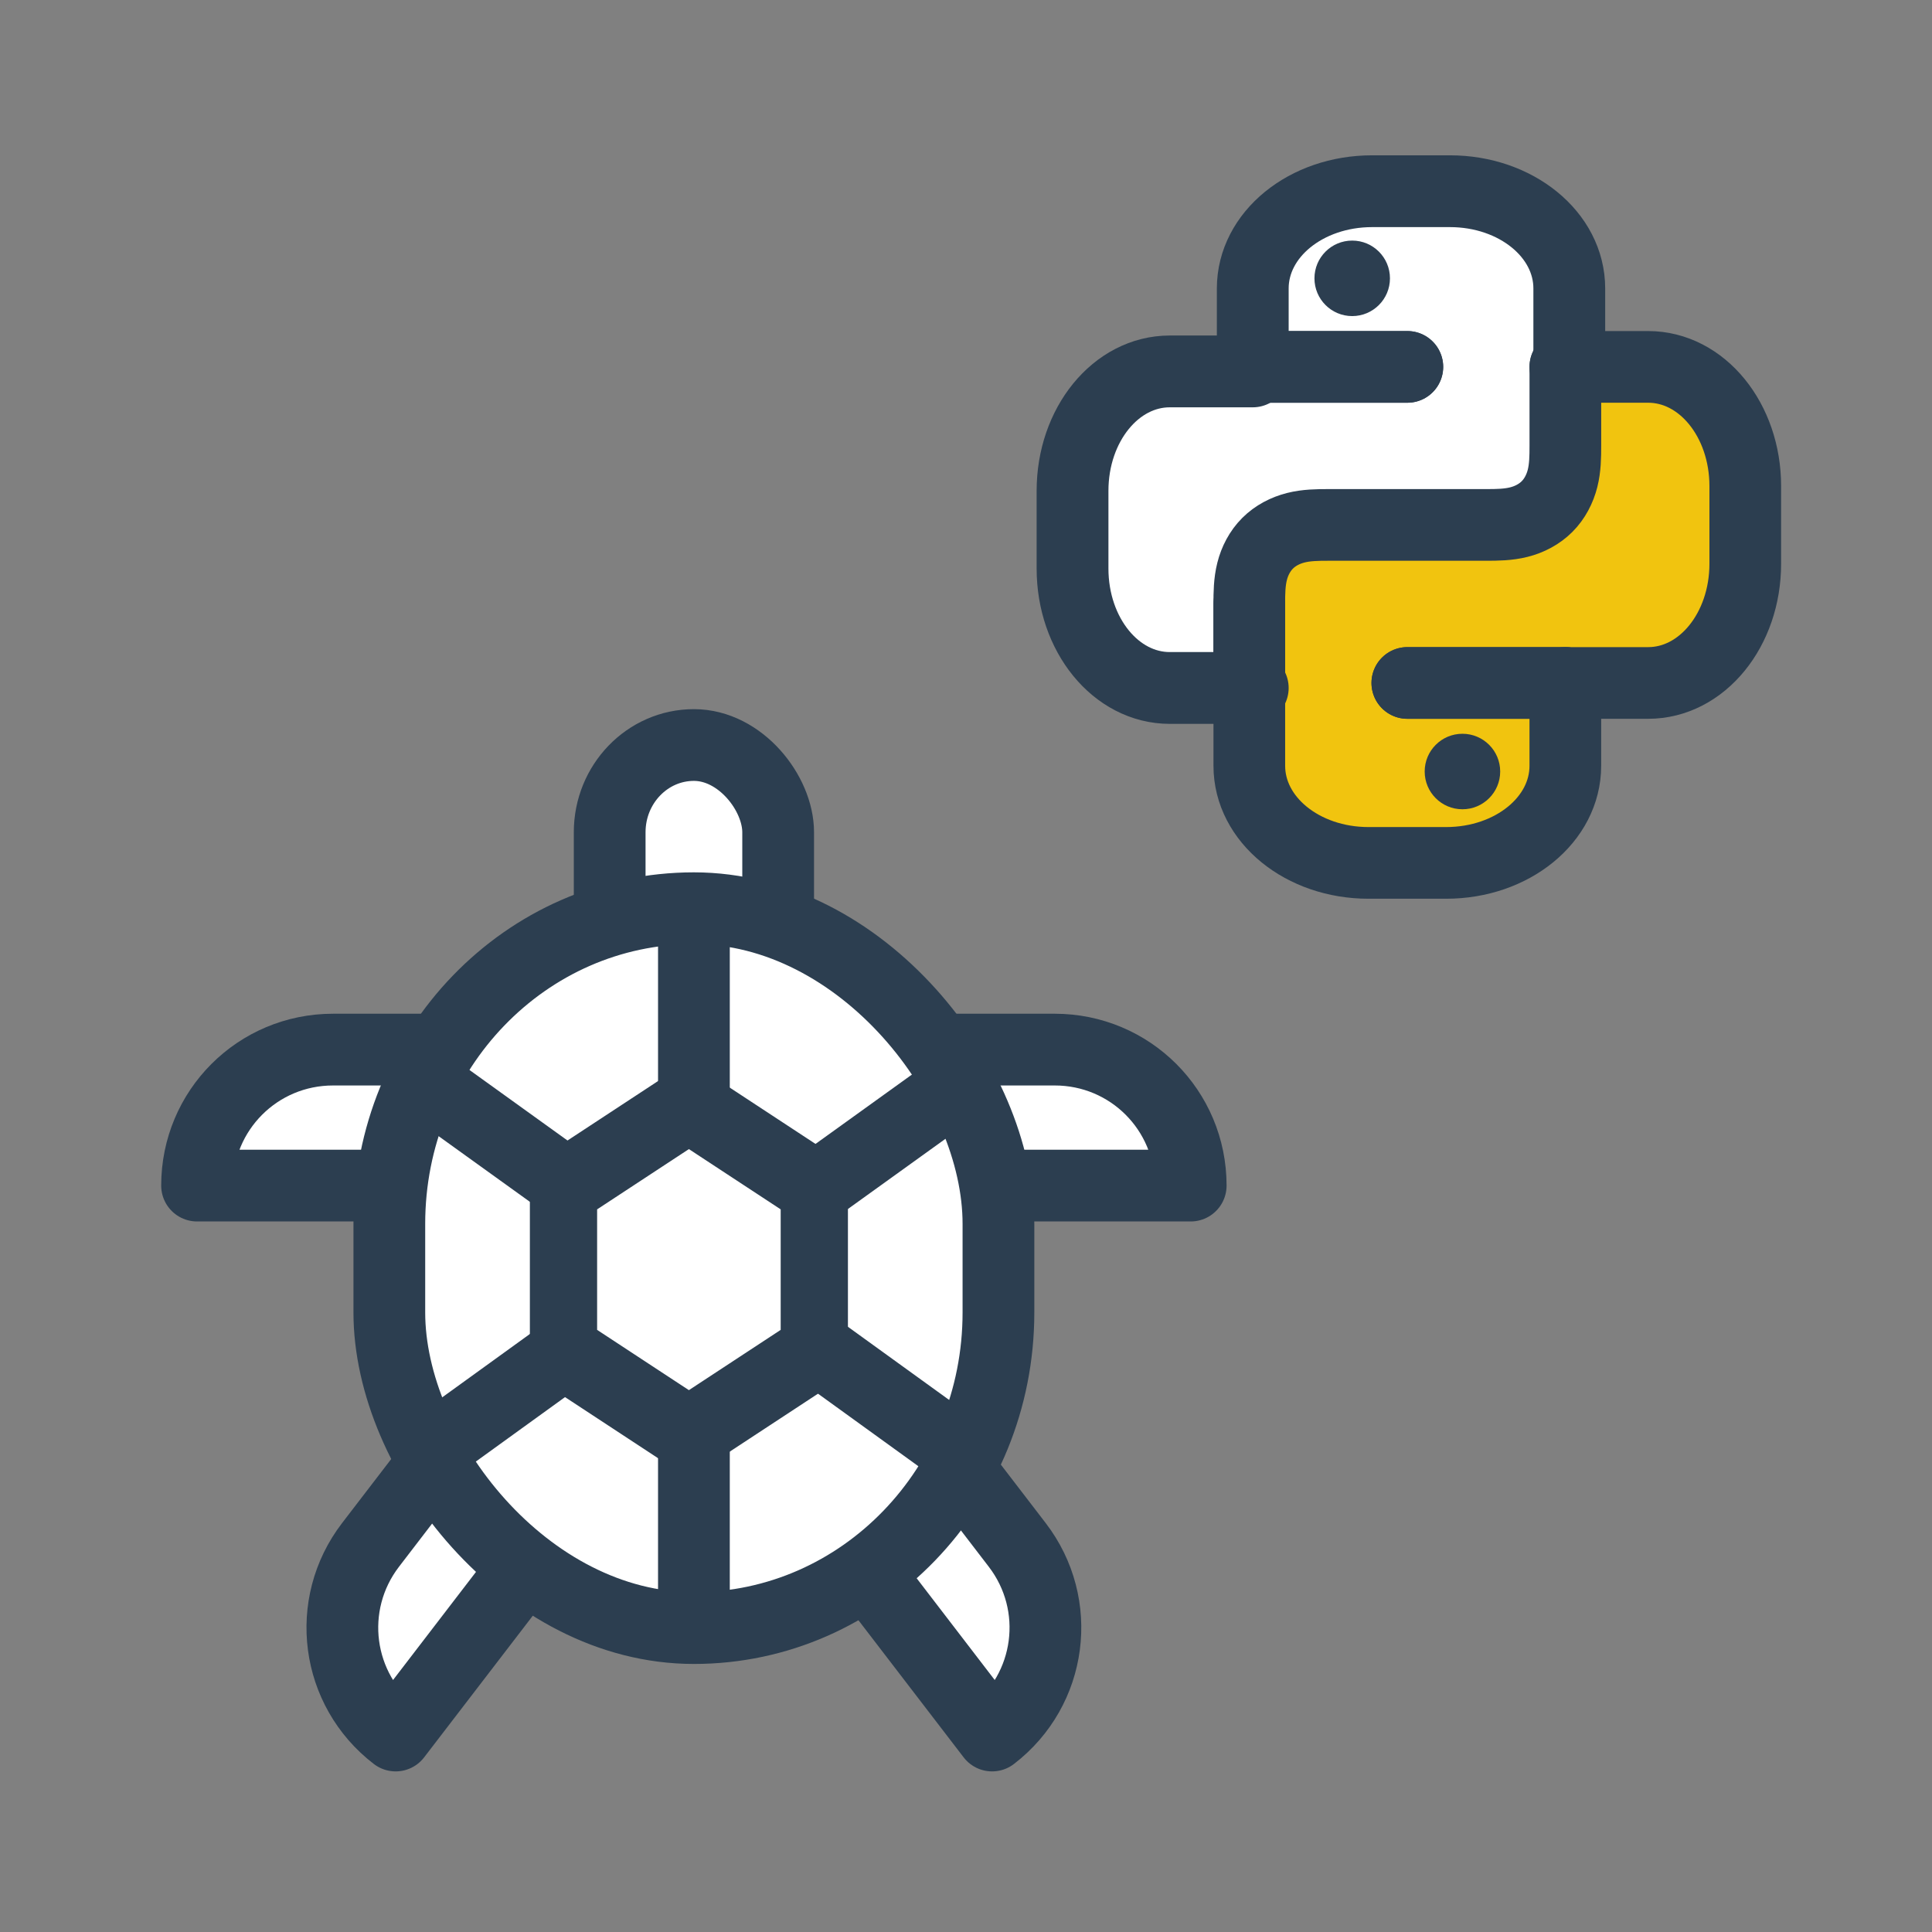 <?xml version="1.0" encoding="UTF-8" standalone="no"?>
<!-- Created with Inkscape (http://www.inkscape.org/) -->

<svg
   xmlns:dc="http://purl.org/dc/elements/1.1/"
   xmlns:cc="http://creativecommons.org/ns#"
   xmlns:rdf="http://www.w3.org/1999/02/22-rdf-syntax-ns#"
   xmlns:svg="http://www.w3.org/2000/svg"
   xmlns="http://www.w3.org/2000/svg"
   xmlns:xlink="http://www.w3.org/1999/xlink"
   xmlns:sodipodi="http://sodipodi.sourceforge.net/DTD/sodipodi-0.dtd"
   xmlns:inkscape="http://www.inkscape.org/namespaces/inkscape"
   width="32.068mm"
   height="32.068mm"
   viewBox="0 0 32.068 32.068"
   version="1.1"
   id="svg3088"
   inkscape:version="0.92.5 (2060ec1f9f, 2020-04-08)"
   sodipodi:docname="icon-pturtle-43.svg">
  <rect x="0" y="0" width="32.068" height="32.068" fill="#808080" stroke="none"/>
  <defs
     id="defs3082">
    <inkscape:path-effect
       effect="spiro"
       id="path-effect3308"
       is_visible="true"
       lpeversion="1" />
    <inkscape:path-effect
       effect="spiro"
       id="path-effect7041"
       is_visible="true"
       lpeversion="1" />
    <inkscape:path-effect
       effect="spiro"
       id="path-effect37883"
       is_visible="true"
       lpeversion="1" />
    <inkscape:path-effect
       effect="spiro"
       id="path-effect14548"
       is_visible="true"
       lpeversion="1" />
    <inkscape:path-effect
       effect="spiro"
       id="path-effect37883-4"
       is_visible="true"
       lpeversion="1" />
    <inkscape:path-effect
       effect="spiro"
       id="path-effect61010"
       is_visible="true"
       lpeversion="1" />
    <inkscape:path-effect
       effect="spiro"
       id="path-effect60894"
       is_visible="true"
       lpeversion="1" />
    <inkscape:path-effect
       effect="spiro"
       id="path-effect60223"
       is_visible="true"
       lpeversion="1" />
    <inkscape:path-effect
       effect="spiro"
       id="path-effect60223-3"
       is_visible="true"
       lpeversion="1" />
    <inkscape:path-effect
       effect="spiro"
       id="path-effect60223-6"
       is_visible="true"
       lpeversion="1" />
    <inkscape:path-effect
       effect="spiro"
       id="path-effect60223-7"
       is_visible="true"
       lpeversion="1" />
  </defs>
  <sodipodi:namedview
     id="base"
     pagecolor="#ffffff"
     bordercolor="#666666"
     borderopacity="1.0"
     inkscape:pageopacity="0.0"
     inkscape:pageshadow="2"
     inkscape:zoom="3.959798"
     inkscape:cx="53.009397"
     inkscape:cy="86.604621"
     inkscape:document-units="mm"
     inkscape:current-layer="layer1"
     showgrid="false"
     fit-margin-top="0"
     fit-margin-left="0"
     fit-margin-right="0"
     fit-margin-bottom="0"
     inkscape:pagecheckerboard="true"
     inkscape:window-width="1920"
     inkscape:window-height="1016"
     inkscape:window-x="0"
     inkscape:window-y="27"
     inkscape:window-maximized="1"
     inkscape:snap-bbox="true"
     inkscape:bbox-nodes="true"
     inkscape:snap-page="true" />
  <g
     inkscape:label="Layer 1"
     inkscape:groupmode="layer"
     id="layer1"
     transform="translate(-76.948,-106.341)">
    <path
       inkscape:connector-curvature="0"
       id="path51259"
       style="display:inline;stroke-width:1.234;stroke-miterlimit:4;stroke-dasharray:none;opacity:1;fill:#ffffff;fill-opacity:1;stroke:#2c3e50;stroke-linecap:round;stroke-linejoin:round;stroke-dashoffset:0;stroke-opacity:1;marker:none;marker-start:none;marker-mid:none;marker-end:none;paint-order:markers fill stroke"
       d="m 115.089,100.167 c -0.789,-1.028 -2.252,-1.22 -3.279,-0.432 l 5.666,7.385 c 1.028,-0.789 1.22,-2.252 0.432,-3.279 z"
       transform="matrix(3.647,0,0,3.647,-315.621,465.354)" />
    <g
       id="g60219"
       transform="matrix(0.474,0,0,0.474,61.388,64.717)"
       style="display:inline;stroke-width:2.51;stroke-miterlimit:4;stroke-dasharray:none"
       inkscape:export-filename="/home/xpelanek/Desktop/ikony.png"
       inkscape:export-xdpi="150"
       inkscape:export-ydpi="150">
      <path
         inkscape:connector-curvature="0"
         style="opacity:1;fill:#ffffff;fill-opacity:1;stroke:none;stroke-width:9.488;stroke-linecap:round;stroke-linejoin:round;stroke-miterlimit:4;stroke-dasharray:none;stroke-dashoffset:0;stroke-opacity:1;marker:none;marker-start:none;marker-mid:none;marker-end:none;paint-order:markers fill stroke"
         d="m 309.172,358.241 c -3.563,0.017 -7.257,-0.102 -10.586,1.39 -2.798,1.11 -5.199,3.29 -6.599,5.948 -1.376,2.983 -0.775,6.375 -0.928,9.55 0.164,1.108 -0.366,2.523 0.347,3.426 1.291,0.453 2.794,0.064 4.166,0.193 5.02,0.068 10.053,-0.146 15.065,0.141 1.395,0.147 1.649,2.009 0.776,2.864 -3.011,0.529 -6.088,0.237 -9.14,0.342 -8.497,0.065 -17.003,-0.136 -25.494,0.191 -3.477,0.654 -6.19,3.43 -7.799,6.455 -2.254,4.415 -1.689,9.508 -1.781,14.29 -0.036,3.974 0.083,8.18 2.173,11.698 1.871,3.013 4.905,5.84 8.661,5.816 2.994,0.089 6.019,0.152 8.997,0.038 1.152,-0.461 0.454,-2.061 0.671,-3.025 0.171,-3.601 -0.176,-7.201 0.577,-10.736 0.954,-3.509 4.118,-6.37 7.741,-6.81 9.116,-0.387 18.283,-0.053 27.413,-0.471 3.333,0.022 6.167,-3.088 6.015,-6.382 0.136,-7.83 0.212,-15.667 0.071,-23.498 0.068,-2.467 -0.874,-4.899 -2.645,-6.625 -2.017,-2.346 -4.886,-3.751 -7.884,-4.36 -3.216,-0.641 -6.556,-0.345 -9.816,-0.435 z"
         id="path60197"
         transform="scale(0.265)"
         sodipodi:nodetypes="sccccccccccccccccccccccss" />
      <path
         inkscape:connector-curvature="0"
         style="opacity:1;fill:#f1c40f;fill-opacity:1;stroke:none;stroke-width:9.488;stroke-linecap:round;stroke-linejoin:round;stroke-miterlimit:4;stroke-dasharray:none;stroke-dashoffset:0;stroke-opacity:1;marker:none;marker-start:none;marker-mid:none;marker-end:none;paint-order:markers fill stroke"
         d="m 333.28,382.291 c -0.623,1.242 -0.156,2.772 -0.337,4.13 -0.174,3.139 0.191,6.309 -0.554,9.38 -0.934,3.941 -4.686,6.939 -8.728,7 -8.845,0.364 -17.746,-0.056 -26.602,0.371 -2.831,0.279 -5.607,2.464 -5.741,5.45 -0.362,6.465 -0.159,12.949 -0.244,19.421 0.131,2.846 -0.282,5.825 0.663,8.566 1.06,2.469 3.113,4.449 5.384,5.826 2.782,1.426 5.9,2.146 9.029,2.011 3.977,1.8e-4 7.978,0.19 11.939,-0.216 3.143,-0.57 6.331,-1.75 8.483,-4.218 1.907,-1.793 3.037,-4.334 2.984,-6.962 0.053,-2.803 0.112,-5.635 -0.011,-8.42 -0.419,-1.125 -1.945,-0.452 -2.86,-0.634 -5.55,-0.073 -11.114,0.153 -16.656,-0.141 -1.395,-0.147 -1.648,-2.01 -0.776,-2.864 3.011,-0.529 6.088,-0.237 9.14,-0.342 8.496,-0.064 17.001,0.134 25.491,-0.19 3.28,-0.596 5.808,-3.176 7.52,-5.889 1.535,-2.95 2.137,-6.294 2.029,-9.6 -0.024,-3.893 0.219,-7.823 -0.295,-11.691 -0.572,-3.256 -2.028,-6.428 -4.6,-8.582 -1.949,-1.964 -4.769,-2.676 -7.468,-2.575 -2.474,-0.004 -4.977,-0.092 -7.433,0.04 -0.118,0.044 -0.237,0.087 -0.355,0.131 z"
         id="path60199"
         transform="scale(0.265)"
         sodipodi:nodetypes="sccccccccccccccccccccccccss" />
      <path
         inkscape:connector-curvature="0"
         style="fill:#ffffff;fill-opacity:1;stroke:#2c3e50;stroke-width:2.51;stroke-linecap:round;stroke-linejoin:round;stroke-miterlimit:4;stroke-dasharray:none;stroke-dashoffset:0;stroke-opacity:1;marker:none;marker-start:none;marker-mid:none;marker-end:none;paint-order:markers fill stroke"
         d="m 76.575,100.662 h 5.534"
         id="path60201" />
      <path
         inkscape:connector-curvature="0"
         style="fill:#ffffff;fill-opacity:1;stroke:#2c3e50;stroke-width:2.51;stroke-linecap:round;stroke-linejoin:round;stroke-miterlimit:4;stroke-dasharray:none;stroke-dashoffset:0;stroke-opacity:1;marker:none;marker-start:none;marker-mid:none;marker-end:none;paint-order:markers fill stroke"
         d="m 82.108,111.73 h 5.534"
         id="path60203" />
      <circle
         style="fill:#2c3e50;fill-opacity:1;stroke:none;stroke-width:2.51;stroke-linecap:round;stroke-linejoin:round;stroke-miterlimit:4;stroke-dasharray:none;stroke-dashoffset:0;stroke-opacity:1;marker:none;marker-start:none;marker-mid:none;marker-end:none;paint-order:markers fill stroke"
         id="circle60205"
         cx="80.178"
         cy="97.561"
         r="1.322" />
      <path
         inkscape:connector-curvature="0"
         style="fill:#ffffff;fill-opacity:1;stroke:#2c3e50;stroke-width:2.51;stroke-linecap:round;stroke-linejoin:round;stroke-miterlimit:4;stroke-dasharray:none;stroke-dashoffset:0;stroke-opacity:1;marker:none;marker-start:none;marker-mid:none;marker-end:none;paint-order:markers fill stroke"
         d="m 82.108,111.73 h 5.534"
         id="path60207" />
      <path
         inkscape:connector-curvature="0"
         style="fill:#ffffff;fill-opacity:1;stroke:#2c3e50;stroke-width:2.51;stroke-linecap:round;stroke-linejoin:round;stroke-miterlimit:4;stroke-dasharray:none;stroke-dashoffset:0;stroke-opacity:1;marker:none;marker-start:none;marker-mid:none;marker-end:none;paint-order:markers fill stroke"
         d="m 76.575,100.662 h 5.534"
         id="path60209" />
      <path
         inkscape:connector-curvature="0"
         style="fill:none;fill-opacity:1;stroke:#2c3e50;stroke-width:2.51;stroke-linecap:round;stroke-linejoin:round;stroke-miterlimit:4;stroke-dasharray:none;stroke-dashoffset:0;stroke-opacity:1;marker:none;marker-start:none;marker-mid:none;marker-end:none;paint-order:markers fill stroke"
         d="m 87.642,100.662 v 2.767 c 0,0.381 -0.005,0.766 -0.098,1.136 -0.093,0.37 -0.275,0.72 -0.544,0.989 -0.269,0.269 -0.619,0.452 -0.989,0.544 -0.37,0.093 -0.755,0.098 -1.136,0.098 h -2.767 -2.767 c -0.381,0 -0.766,0.005 -1.136,0.098 -0.37,0.093 -0.72,0.275 -0.989,0.544 -0.269,0.269 -0.452,0.619 -0.544,0.989 -0.093,0.37 -0.098,0.755 -0.098,1.136 v 2.767"
         id="path60211"
         sodipodi:nodetypes="ccccccc"
         inkscape:original-d="m 87.64192,100.66219 v 2.76684 c 0.02409,3.45608 0.564522,2.76683 -2.766838,2.76683 h -2.766838 -2.766837 c -3.456087,-0.0241 -2.766838,-0.56452 -2.766838,2.76684 v 2.76685"
         inkscape:path-effect="#path-effect60223-7" />
      <path
         inkscape:connector-curvature="0"
         id="path60213"
         style="fill:none;fill-opacity:1;stroke:#2c3e50;stroke-width:2.51;stroke-linecap:round;stroke-linejoin:round;stroke-miterlimit:4;stroke-dasharray:none;stroke-dashoffset:0;stroke-opacity:1;marker:none;marker-start:none;marker-mid:none;marker-end:none;paint-order:markers fill stroke"
         d="m 76.575,108.963 v 2.767 2.901 c 0,1.884 1.862,3.4 4.174,3.4 h 2.718 c 2.313,0 4.174,-1.516 4.174,-3.4 v -2.901 h 2.901 c 1.884,0 3.4,-1.862 3.4,-4.175 v -2.718 c 0,-2.313 -1.516,-4.175 -3.4,-4.175 l -2.901,-5e-5"
         sodipodi:nodetypes="ccsssscssscc" />
      <path
         inkscape:connector-curvature="0"
         id="path60215"
         style="fill:none;fill-opacity:1;stroke:#2c3e50;stroke-width:9.488;stroke-linecap:round;stroke-linejoin:round;stroke-miterlimit:4;stroke-dasharray:none;stroke-dashoffset:0;stroke-opacity:1;marker:none;marker-start:none;marker-mid:none;marker-end:none;paint-order:markers fill stroke"
         d="m 331.244,380.455 v -10.963 c 0,-7.119 -7.036,-12.85 -15.777,-12.85 h -10.273 c -8.741,0 -15.777,5.731 -15.777,12.85 v 10.963 h -10.965 c -7.119,0 -12.85,7.038 -12.85,15.779 v 10.271 c 0,8.741 5.731,15.779 12.85,15.779 h 10.965"
         transform="scale(0.265)"
         sodipodi:nodetypes="csssscssssc" />
      <circle
         r="1.322"
         cy="-114.831"
         cx="-84.038"
         id="use60217"
         style="vector-effect:none;fill:#2c3e50;fill-opacity:1;stroke:none;stroke-width:1.48;stroke-linecap:round;stroke-linejoin:round;stroke-miterlimit:4;stroke-dasharray:none;stroke-dashoffset:0;stroke-opacity:1;marker:none;marker-start:none;marker-mid:none;marker-end:none;paint-order:markers fill stroke"
         transform="scale(-1)" />
    </g>
    <g
       id="g52217"
       transform="matrix(0.965,0,0,0.965,-19.949,31.777)"
       style="display:inline;stroke-width:1.234;stroke-miterlimit:4;stroke-dasharray:none"
       inkscape:export-filename="/home/xpelanek/Desktop/ikony.png"
       inkscape:export-xdpi="150"
       inkscape:export-ydpi="150">
      <path
         inkscape:connector-curvature="0"
         id="rect50715"
         style="opacity:1;fill:#ffffff;fill-opacity:1;stroke:#2c3e50;stroke-width:1.234;stroke-linecap:round;stroke-linejoin:round;stroke-miterlimit:4;stroke-dasharray:none;stroke-dashoffset:0;stroke-opacity:1;marker:none;marker-start:none;marker-mid:none;marker-end:none;paint-order:markers fill stroke"
         d="m 113.923,95.322 c -1.296,0 -2.339,1.043 -2.339,2.339 h 9.308 c 0,-1.296 -1.043,-2.339 -2.339,-2.339 z" />
      <rect
         style="opacity:1;fill:#ffffff;fill-opacity:1;stroke:#2c3e50;stroke-width:1.234;stroke-linecap:round;stroke-linejoin:round;stroke-miterlimit:4;stroke-dasharray:none;stroke-dashoffset:0;stroke-opacity:1;marker:none;marker-start:none;marker-mid:none;marker-end:none;paint-order:markers fill stroke"
         id="rect50297"
         width="2.898"
         height="4.56"
         x="110.898"
         y="90.083"
         rx="1.501"
         ry="1.501" />
      <path
         inkscape:connector-curvature="0"
         id="path51257"
         style="opacity:1;fill:#ffffff;fill-opacity:1;stroke:#2c3e50;stroke-width:1.234;stroke-linecap:round;stroke-linejoin:round;stroke-miterlimit:4;stroke-dasharray:none;stroke-dashoffset:0;stroke-opacity:1;marker:none;marker-start:none;marker-mid:none;marker-end:none;paint-order:markers fill stroke"
         d="m 106.14,95.322 c -1.296,0 -2.339,1.043 -2.339,2.339 h 9.308 c 0,-1.296 -1.043,-2.339 -2.339,-2.339 z" />
      <path
         inkscape:connector-curvature="0"
         id="path51259-5"
         style="opacity:1;fill:#ffffff;fill-opacity:1;stroke:#2c3e50;stroke-width:1.234;stroke-linecap:round;stroke-linejoin:round;stroke-miterlimit:4;stroke-dasharray:none;stroke-dashoffset:0;stroke-opacity:1;marker:none;marker-start:none;marker-mid:none;marker-end:none;paint-order:markers fill stroke"
         d="m 115.089,100.167 c -0.789,-1.028 -2.252,-1.22 -3.279,-0.432 l 5.666,7.385 c 1.028,-0.789 1.22,-2.252 0.432,-3.279 z" />
      <use
         x="0"
         y="0"
         xlink:href="#path51259-5"
         id="use51261"
         width="100%"
         height="100%"
         transform="matrix(-1,0,0,1,224.693,0)"
         style="fill:#ffffff;fill-opacity:1;stroke-width:1.234;stroke-miterlimit:4;stroke-dasharray:none" />
      <rect
         style="opacity:1;fill:#ffffff;fill-opacity:1;stroke:#2c3e50;stroke-width:1.234;stroke-linecap:round;stroke-linejoin:round;stroke-miterlimit:4;stroke-dasharray:none;stroke-dashoffset:0;stroke-opacity:1;marker:none;marker-start:none;marker-mid:none;marker-end:none;paint-order:markers fill stroke"
         id="rect50054"
         width="10.477"
         height="12.382"
         x="107.108"
         y="92.89"
         rx="5.428"
         ry="5.428" />
      <path
         sodipodi:type="star"
         style="opacity:1;fill:#ffffff;fill-opacity:1;stroke:#2c3e50;stroke-width:3.78;stroke-linecap:round;stroke-linejoin:round;stroke-miterlimit:4;stroke-dasharray:none;stroke-dashoffset:0;stroke-opacity:1;marker:none;marker-start:none;marker-mid:none;marker-end:none;paint-order:markers fill stroke"
         id="path50611"
         inkscape:flatsided="true"
         sodipodi:sides="6"
         sodipodi:cx="422.14276"
         sodipodi:cy="370.17041"
         sodipodi:r1="8.13941"
         sodipodi:r2="7.0489359"
         sodipodi:arg1="-1.5707963"
         sodipodi:arg2="-1.0471976"
         inkscape:rounded="0"
         inkscape:randomized="0"
         transform="matrix(0.306,0,0,0.348,-16.915,-29.713)"
         inkscape:transform-center-x="3.4302802e-06"
         inkscape:transform-center-y="-3.1942016e-06"
         d="m 422.143,362.031 7.049,4.07 0,8.139 -7.049,4.07 -7.049,-4.07 0,-8.139 z" />
      <path
         inkscape:connector-curvature="0"
         style="opacity:1;fill:#ffffff;fill-opacity:1;stroke:#2c3e50;stroke-width:1.234;stroke-linecap:butt;stroke-linejoin:round;stroke-miterlimit:4;stroke-dasharray:none;stroke-dashoffset:0;stroke-opacity:1;paint-order:markers fill stroke"
         d="M 112.347,96.249 V 92.89"
         id="path51296"
         sodipodi:nodetypes="cc" />
      <path
         inkscape:connector-curvature="0"
         style="opacity:1;fill:#ffffff;fill-opacity:1;stroke:#2c3e50;stroke-width:1.234;stroke-linecap:butt;stroke-linejoin:round;stroke-miterlimit:4;stroke-dasharray:none;stroke-dashoffset:0;stroke-opacity:1;paint-order:markers fill stroke"
         d="m 112.347,101.912 v 3.359"
         id="path51298"
         sodipodi:nodetypes="cc" />
      <path
         inkscape:connector-curvature="0"
         style="opacity:1;fill:#ffffff;fill-opacity:1;stroke:#2c3e50;stroke-width:1.234;stroke-linecap:butt;stroke-linejoin:round;stroke-miterlimit:4;stroke-dasharray:none;stroke-dashoffset:0;stroke-opacity:1;paint-order:markers fill stroke"
         d="m 110.188,100.496 -2.55,1.843"
         id="path51300"
         sodipodi:nodetypes="cc" />
      <path
         inkscape:connector-curvature="0"
         style="opacity:1;fill:#ffffff;fill-opacity:1;stroke:#2c3e50;stroke-width:1.234;stroke-linecap:butt;stroke-linejoin:round;stroke-miterlimit:4;stroke-dasharray:none;stroke-dashoffset:0;stroke-opacity:1;paint-order:markers fill stroke"
         d="m 114.505,100.496 2.55,1.843"
         id="path51302"
         sodipodi:nodetypes="cc" />
      <path
         inkscape:connector-curvature="0"
         style="opacity:1;fill:#ffffff;fill-opacity:1;stroke:#2c3e50;stroke-width:1.234;stroke-linecap:butt;stroke-linejoin:round;stroke-miterlimit:4;stroke-dasharray:none;stroke-dashoffset:0;stroke-opacity:1;paint-order:markers fill stroke"
         d="m 114.499,97.661 2.556,-1.839"
         id="path51304"
         sodipodi:nodetypes="cc" />
      <path
         inkscape:connector-curvature="0"
         style="opacity:1;fill:#ffffff;fill-opacity:1;stroke:#2c3e50;stroke-width:1.234;stroke-linecap:butt;stroke-linejoin:round;stroke-miterlimit:4;stroke-dasharray:none;stroke-dashoffset:0;stroke-opacity:1;paint-order:markers fill stroke"
         d="m 110.194,97.661 -2.556,-1.839"
         id="path51308"
         sodipodi:nodetypes="cc" />
    </g>
  </g>
</svg>
